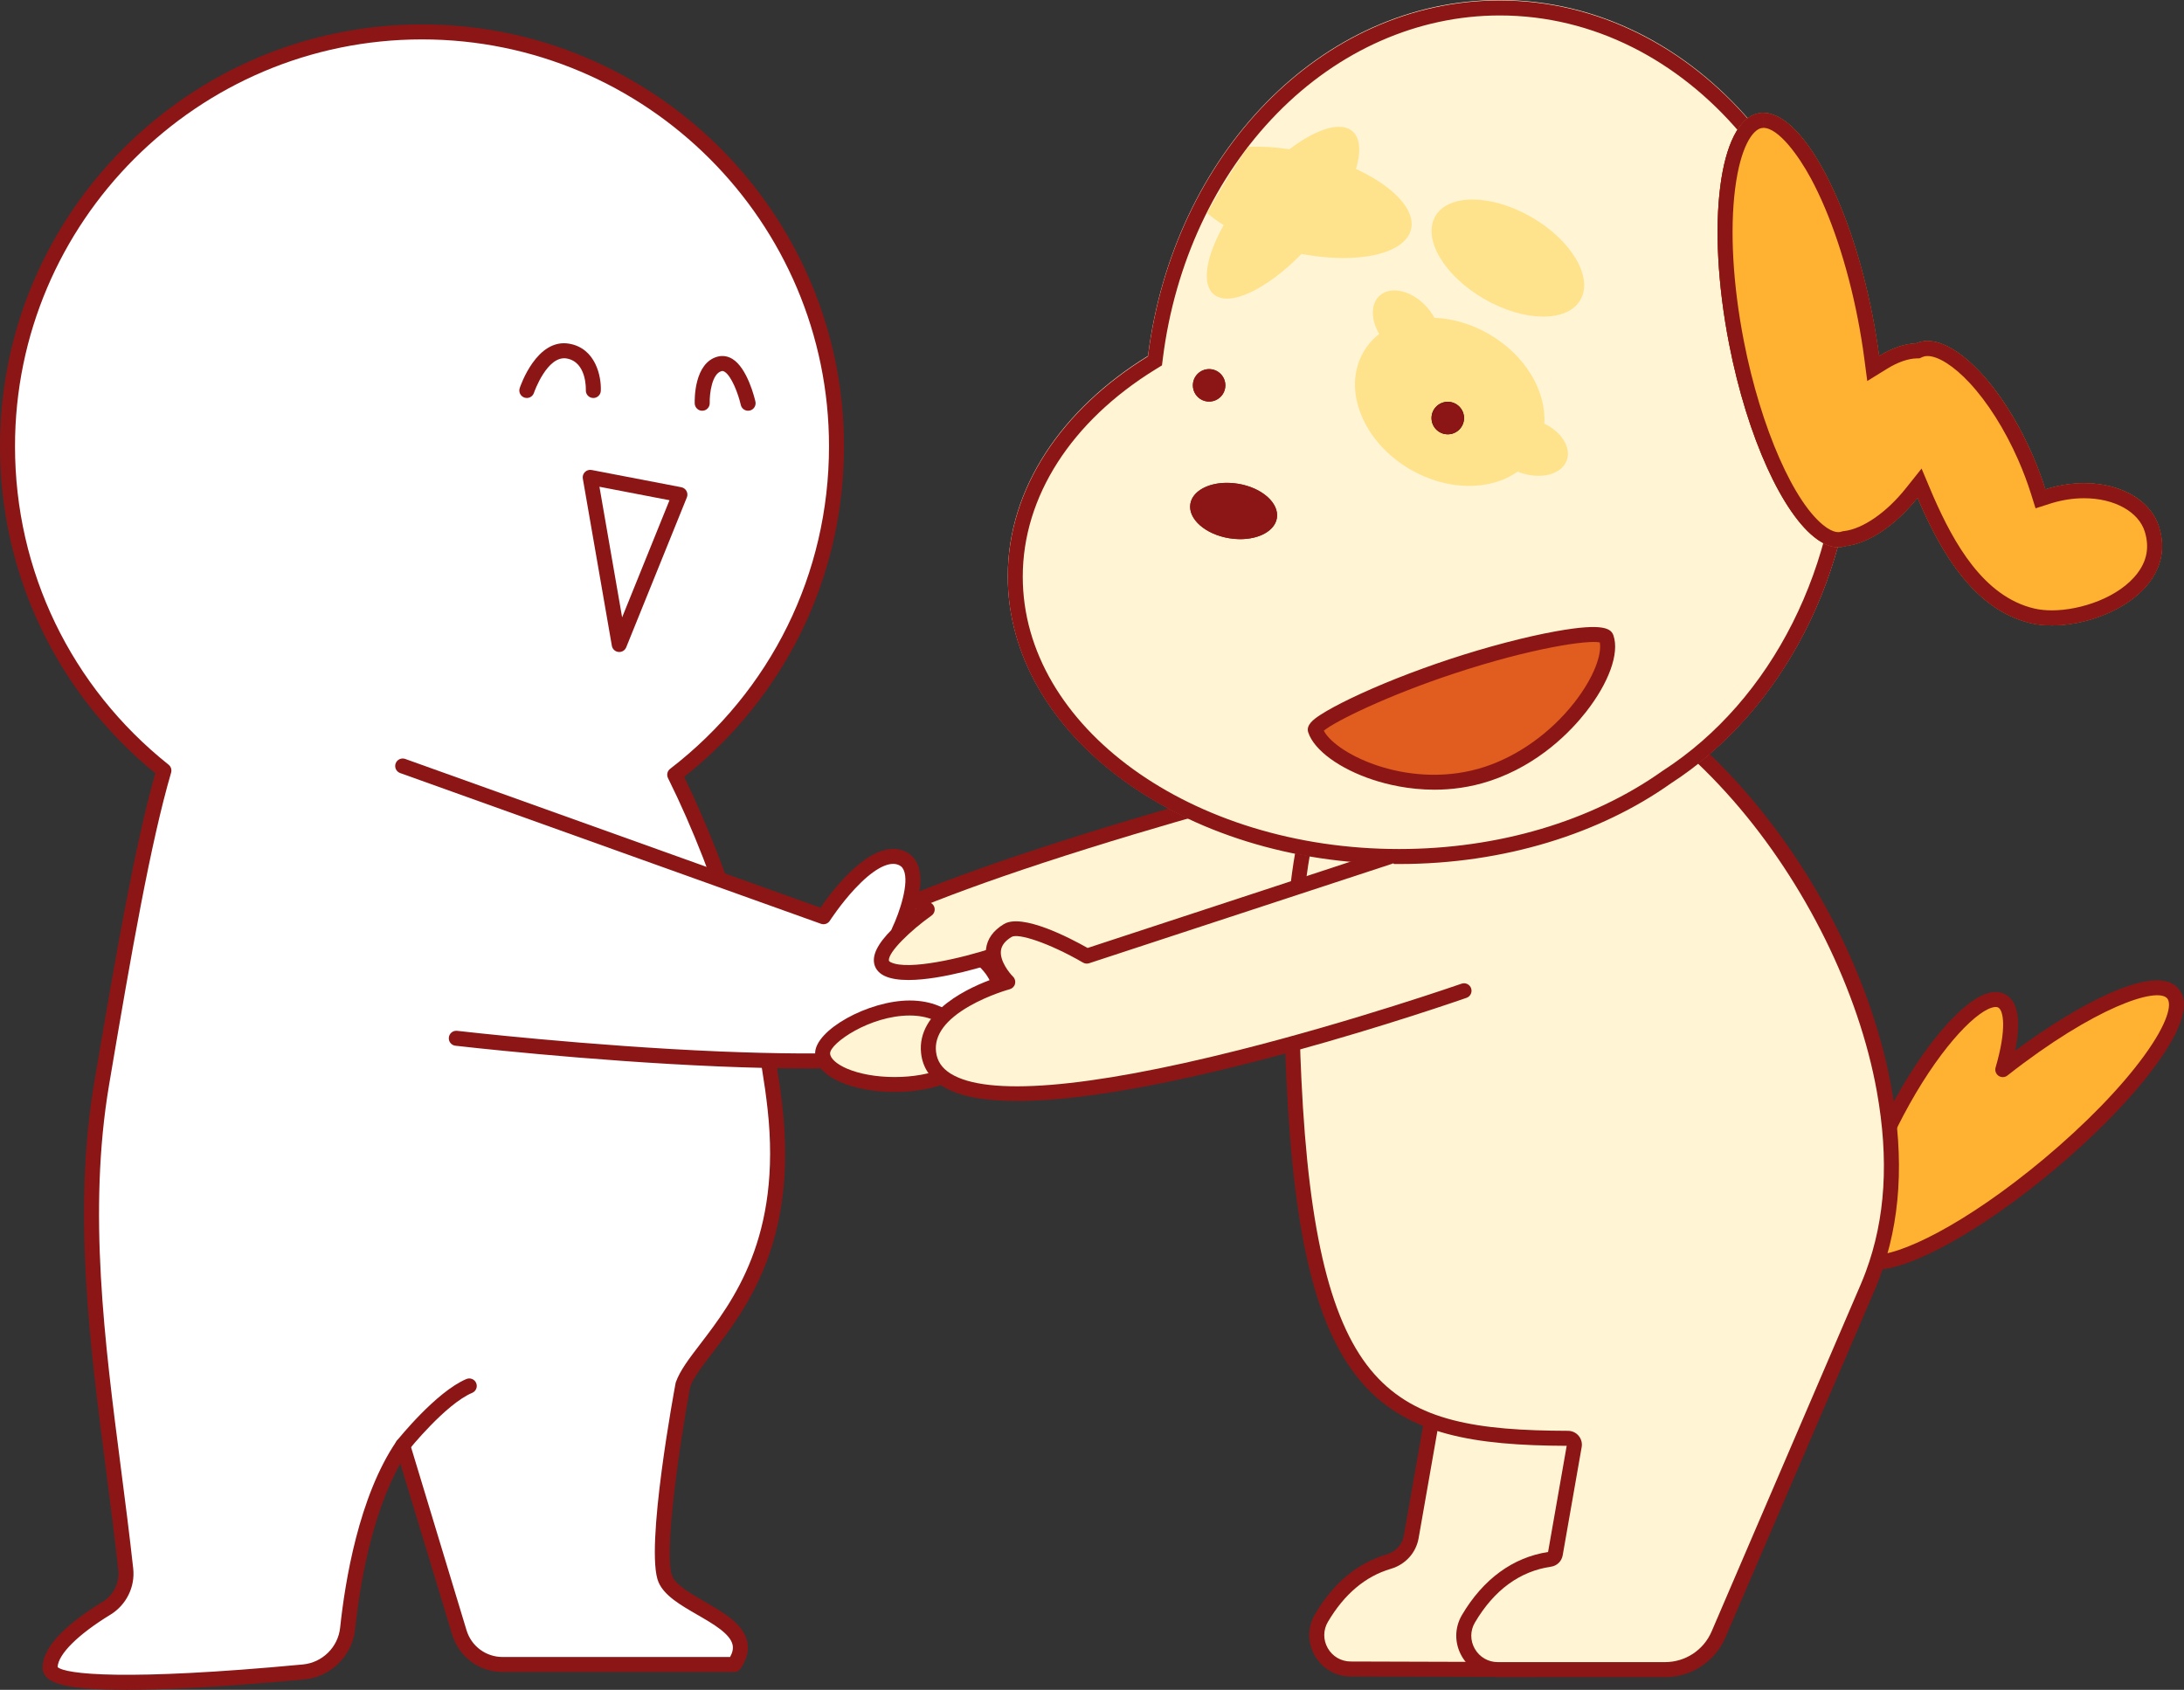 <?xml version="1.0" encoding="UTF-8"?>
<svg id="_レイヤー_1" data-name="レイヤー 1" xmlns="http://www.w3.org/2000/svg" viewBox="0 0 1189.09 920.27">
  <rect x="0" y="0" width="1189.09" height="920.27" fill="#333333" stroke="none"/>
  <path d="M703.37,429.22s-275.19,70.78-269.69,108.61c5.5,37.84,312.31-33.02,312.31-33.02" fill="#fff5d4"/>
  <path d="M472.59,549.76c-17.01,0-30.69-1.75-37.42-6.35-3.97-2.72-5.2-5.98-5.53-8.25-1.69-11.61,10.53-31.8,135.55-72.96,67.46-22.21,136.48-40.02,137.17-40.19,2.18-.56,4.41.75,4.97,2.94.56,2.18-.75,4.41-2.94,4.97-.69.18-69.48,17.93-136.68,40.05-123.34,40.61-130.67,59.27-129.98,64.02.05.35.21,1.41,2.06,2.68,5.16,3.53,16.17,5.04,31.15,5.04,66.75,0,212.59-29.92,274.14-44.13,2.19-.51,4.39.86,4.9,3.06.51,2.2-.86,4.39-3.06,4.9-.68.16-69.11,15.91-141.04,28.47-26.05,4.55-90.25,15.75-133.28,15.75Z" fill="#8c1616"/>
  <g>
    <path d="M1183.11,541.16c-9.12-10.98-49.36,7.33-92.7,41.36,5.7-19.47,5.95-33.95-.56-37.42-10.87-5.78-36.44,21.23-57.11,60.33-15.32,28.98-23.63,56.45-22.5,71.1-.36,3.25.19,5.89,1.75,7.78.48.57,1.06,1.04,1.7,1.46.4.37.83.7,1.3.95,1.21.64,2.61.86,4.15.72,17.2,1.34,56.41-19.82,96.28-53.18,47.25-39.53,77.55-81.21,67.68-93.09Z" fill="#ffb231"/>
    <path d="M1020.71,691.57c-.53,0-1.04-.02-1.54-.05-2.26.15-4.3-.26-6.09-1.21-.64-.34-1.25-.77-1.88-1.31-.95-.64-1.72-1.33-2.35-2.09-2.2-2.65-3.11-6.16-2.71-10.45-1.08-16.13,7.7-44.02,22.99-72.94,17.48-33.08,38.73-58.22,52.86-62.55,3.69-1.13,6.98-.96,9.77.53,8.23,4.38,8.09,17.53,5.43,30.7,18.15-13.46,35.87-24.3,50.72-30.97,19.6-8.8,32.5-9.7,38.33-2.69h0c6.26,7.53,2.14,21.39-12.25,41.19-12.97,17.85-32.84,38.32-55.94,57.64-39.16,32.76-77.77,54.19-97.34,54.19ZM1019.16,683.34c.11,0,.21,0,.32.01,14.04,1.07,50.61-16.5,93.34-52.24,22.6-18.91,41.99-38.86,54.58-56.18,13.25-18.23,15.06-28.18,12.58-31.17h0c-5.42-6.52-39.53,4.66-87.03,41.96-1.4,1.1-3.34,1.16-4.81.17-1.47-.99-2.13-2.83-1.63-4.53,6.21-21.22,4.26-31.16,1.44-32.66-1-.53-2.48-.25-3.54.07-10.13,3.11-29.88,24.22-48.03,58.56-14.5,27.44-23.16,54.47-22.04,68.87.02.26.01.51-.01.77-.24,2.17.04,3.76.83,4.72.16.19.42.41.79.64.18.12.36.25.52.4.25.23.4.33.48.37.45.24,1.08.33,1.87.25.12-.01.24-.02.37-.02Z" fill="#8c1616"/>
  </g>
  <g>
    <g>
      <path d="M929.98,665.07l-78.45,231.61c-2.55,7.51-9.61,12.56-17.54,12.54l-98.62-.3c-14.22-.04-23.12-15.51-15.89-27.76,7.35-12.46,18.95-25.52,36.62-30.71,6.31-1.85,11.11-6.98,12.24-13.45l19.98-113.97" fill="#fff5d4"/>
      <path d="M834.05,913.3h-.07l-98.62-.3c-8.19-.02-15.5-4.29-19.56-11.42-4.03-7.08-3.97-15.5.16-22.5,9.99-16.94,23.11-27.89,38.99-32.55,4.93-1.45,8.52-5.37,9.37-10.24l19.98-113.97,8.05,1.41-19.98,113.97c-1.39,7.95-7.19,14.34-15.12,16.66-13.82,4.06-25.35,13.77-34.25,28.87-2.63,4.45-2.66,9.8-.1,14.31,2.59,4.55,7.25,7.27,12.48,7.29l98.62.3h.04c6.17,0,11.64-3.92,13.61-9.76l78.45-231.61,7.74,2.62-78.45,231.61c-3.1,9.17-11.68,15.31-21.35,15.31Z" fill="#8c1616"/>
    </g>
    <path d="M1019.89,694.02h-.03c10.35-26.41,13.35-59.51,6.01-100.37-20.18-112.38-118.54-236.46-216.88-236.46s-109.95,116.63-104.52,230.67c8.34,175.18,50.86,195.16,149.21,195.45h.04c2.15,0,3.78,1.95,3.41,4.07l-10.34,58.97c-.26,1.47-1.42,2.62-2.89,2.83-22.1,3.21-36,18.16-44.38,32.35-7.24,12.25,1.69,27.73,15.93,27.73h91.14c12.64,0,24.06-7.53,29.05-19.14l81.13-188.87c1.01-2.17,1.96-4.39,2.86-6.66l.25-.58Z" fill="#fff5d4"/>
    <path d="M906.6,913.34h-91.14c-8.2,0-15.53-4.26-19.6-11.39-4.04-7.09-3.99-15.5.15-22.51,11.51-19.48,27.7-31.31,46.84-34.24l10.14-57.82c-50.16-.2-86.18-5.94-110.71-33.51-25.17-28.28-37.69-77.87-41.88-165.83-2.28-48-1.01-86.75,3.9-118.46,6.29-40.63,18.38-69.85,36.95-89.32,17.19-18.03,39.98-27.17,67.75-27.17,47.13,0,97.14,27.52,140.83,77.49,40.73,46.58,69.91,105.75,80.08,162.34,6.93,38.61,4.85,72.12-6.37,102.44h0c-.93,2.51-1.94,5.03-2.99,7.5-.01.03-81.13,188.87-81.13,188.87-5.64,13.13-18.52,21.61-32.81,21.61ZM808.99,361.26c-25.8,0-46.03,8.06-61.84,24.63-41.16,43.16-41.74,135.82-38.6,201.76,4.03,84.79,16.32,134.38,39.82,160.79,22.74,25.54,55.83,30.63,105.32,30.77,2.28,0,4.38.99,5.81,2.7,1.43,1.71,2.04,3.96,1.65,6.15l-10.34,58.97c-.56,3.22-3.11,5.7-6.32,6.17-17.05,2.48-31,12.7-41.45,30.39-2.63,4.45-2.66,9.79-.09,14.3,2.6,4.55,7.27,7.27,12.5,7.27h91.14c11.02,0,20.95-6.54,25.3-16.67,0,0,81.03-188.63,81.13-188.87,1-2.34,1.96-4.73,2.84-7.11h0c10.7-28.92,12.66-61.03,5.99-98.16-9.76-54.36-38.99-113.58-78.19-158.41-42.11-48.17-89.94-74.7-134.68-74.7Z" fill="#8c1616"/>
  </g>
  <path d="M1010.14,227.19C1010.14,101.72,923.46,0,816.54,0c-97.26,0-177.76,84.17-191.51,193.82-46.66,28.7-76.34,71.8-76.34,120,0,86.42,95.38,156.47,213.05,156.47,57.5,0,109.66-16.73,147.99-43.92,59.85-38.64,100.41-113.35,100.41-199.18Z" fill="#fff5d4"/>
  <path d="M816.54,8.42c102.25,0,185.43,98.25,185.43,219.02,0,80.12-37.04,153.81-96.68,192.31l-.15.1-.15.1c-38.56,27.35-89.44,42.42-143.26,42.42-112.97,0-204.88-66.53-204.88-148.3,0-43.52,26.41-84.72,72.45-113.04l3.34-2.05.49-3.89c6.48-51.62,28.56-98.98,62.18-133.33,33.65-34.39,76.71-53.34,121.23-53.34M816.54.25c-97.26,0-177.76,84.17-191.51,193.82-46.66,28.7-76.34,71.8-76.34,120,0,86.42,95.38,156.47,213.05,156.47,57.5,0,109.66-16.73,147.99-43.92,59.85-38.64,100.41-113.35,100.41-199.18C1010.14,101.96,923.46.25,816.54.25h0Z" fill="#8c1616"/>
  <g>
    <path d="M1175.64,287.46c-5.91-19.96-33.02-29.53-60.56-21.38-.5.15-.99.31-1.48.47-2-6.36-4.44-12.88-7.33-19.45-17.88-40.63-46.03-67.56-62.87-60.15-.05.02-.1.05-.15.08-6.26.17-13.2,2.59-20.17,6.89-.94-7.11-2.12-14.41-3.57-21.81-12.71-65.17-40.49-114.59-62.05-110.39-21.56,4.2-28.74,60.44-16.04,125.62,10.03,51.44,29.45,93.06,47.79,106.25.05.04.11.08.16.12.39.28.78.55,1.18.8.05.03.1.07.18.12,4.37,2.78,8.67,3.9,12.74,3.1.5-.1.99-.23,1.47-.38,12.39-1.47,26.97-11.13,39.08-26.31.41.97.82,1.95,1.25,2.93,11.85,26.92,29.59,58.17,60.46,65.4,28.51,6.68,80.93-14.62,69.9-51.88Z" fill="#ffb231"/>
    <path d="M960.07,61.46v1.36c9.74,0,21.06,11.06,31.89,31.14,11.06,20.51,20.38,48.36,26.23,78.4,1.41,7.23,2.61,14.55,3.55,21.73l.28,2.09,1.79-1.11c6.82-4.22,13.56-6.53,19.49-6.69h.28s.25-.12.25-.12c.06-.03.11-.05.13-.07,1.68-.74,3.52-1.11,5.49-1.11,7.89,0,17.77,5.94,27.83,16.72,10.34,11.09,20.2,26.66,27.76,43.84,2.8,6.36,5.25,12.86,7.28,19.31l.41,1.3,1.3-.42.41-.13c.35-.11.69-.22,1.05-.33,6.39-1.89,12.87-2.85,19.24-2.85,19.88,0,35.43,9.15,39.62,23.31,3.03,10.22,1.34,19.72-5.02,28.23-11.34,15.18-34.83,23.12-52.17,23.12-4.01,0-7.74-.4-11.09-1.18-30.72-7.19-47.95-38.31-59.52-64.62-.43-.98-.84-1.94-1.24-2.91l-.89-2.11-1.43,1.79c-11.73,14.71-26,24.36-38.18,25.81l-.13.02-.12.04c-.5.16-.92.27-1.32.35-.76.15-1.55.22-2.34.22-2.96,0-6.13-1.06-9.41-3.14l-.05-.03h-.02s-.1-.08-.1-.08c-.37-.24-.75-.5-1.11-.75l-.09-.07-.08-.06c-18.57-13.36-37.56-55.72-47.25-105.41-6.12-31.38-7.83-61.65-4.82-85.24,2.91-22.76,10.12-36.9,19.78-38.78.76-.15,1.55-.22,2.34-.22v-1.36M960.07,61.46c-.88,0-1.74.08-2.6.25-21.56,4.2-28.74,60.44-16.04,125.62,10.03,51.44,29.45,93.06,47.79,106.25.05.04.11.08.16.12.39.28.78.55,1.18.8.05.03.1.07.18.12,3.45,2.19,6.86,3.35,10.14,3.35.87,0,1.74-.08,2.6-.25.5-.1.99-.23,1.47-.38,12.39-1.47,26.97-11.13,39.08-26.31.41.97.82,1.95,1.25,2.93,11.85,26.92,29.59,58.17,60.46,65.4,3.49.82,7.35,1.22,11.4,1.22,29.01,0,68.18-20.4,58.5-53.1-4.48-15.13-21.14-24.29-40.93-24.29-6.32,0-12.96.93-19.63,2.91-.5.15-.99.31-1.48.47-2-6.36-4.44-12.88-7.33-19.45-15.88-36.09-39.87-61.38-56.84-61.38-2.13,0-4.15.4-6.04,1.23-.05.02-.1.05-.15.08-6.26.17-13.2,2.59-20.17,6.89-.94-7.11-2.12-14.41-3.57-21.81-12.2-62.58-38.3-110.64-59.45-110.64h0Z" fill="#8c1616"/>
  </g>
  <path d="M960.07,61.46v8.17c8.15,0,19.04,14.85,25.89,27.56,10.74,19.93,19.81,47.08,25.54,76.47,1.38,7.1,2.56,14.27,3.49,21.32l1.65,12.52,10.74-6.64c5.8-3.59,11.37-5.55,16.1-5.68l1.65-.04,1.5-.68c.08-.04.16-.07.23-.11.77-.31,1.62-.46,2.58-.46,5.81,0,14.35,5.44,22.85,14.56,9.83,10.54,19.25,25.44,26.51,41.94,2.7,6.14,5.06,12.4,7.01,18.61l2.46,7.83,7.82-2.5.43-.14c.29-.1.59-.19.89-.28,5.77-1.71,11.59-2.57,17.31-2.57,16.53,0,29.83,7.41,33.1,18.44,2.42,8.16,1.13,15.43-3.95,22.23-10,13.38-31.07,20.39-46.72,20.39-3.49,0-6.7-.34-9.54-1-27.78-6.51-43.91-35.88-54.85-60.73-.41-.94-.81-1.88-1.2-2.81l-5.34-12.68-8.58,10.76c-10.48,13.15-23.38,22.07-33.66,23.29l-.76.09-.73.23c-.25.08-.44.13-.58.16-.34.07-.68.1-1.03.1-1.64,0-3.57-.69-5.72-2.05-.06-.04-.12-.08-.17-.11-.29-.19-.58-.39-.87-.59h0s-.03-.02-.03-.02l-.02-.02-.07-.05c-16.99-12.22-35.31-53.83-44.54-101.18-5.98-30.69-7.67-60.19-4.75-83.07,2.92-22.84,9.54-32.03,14.33-32.96.34-.07.68-.1,1.03-.1v-8.17M960.07,61.46c-.88,0-1.74.08-2.6.25-21.56,4.2-28.74,60.44-16.04,125.62,10.03,51.44,29.45,93.06,47.79,106.25.05.04.11.08.16.12.39.28.78.55,1.18.8.05.03.1.07.18.12,3.45,2.19,6.86,3.35,10.14,3.35.87,0,1.74-.08,2.6-.25.5-.1.99-.23,1.47-.38,12.39-1.47,26.97-11.13,39.08-26.31.41.97.82,1.95,1.25,2.93,11.85,26.92,29.59,58.17,60.46,65.4,3.49.82,7.35,1.22,11.4,1.22,29.01,0,68.18-20.4,58.5-53.1-4.48-15.13-21.14-24.29-40.93-24.29-6.32,0-12.96.93-19.63,2.91-.5.15-.99.31-1.48.47-2-6.36-4.44-12.88-7.33-19.45-15.88-36.09-39.87-61.38-56.84-61.38-2.13,0-4.15.4-6.04,1.23-.05.02-.1.05-.15.08-6.26.17-13.2,2.59-20.17,6.89-.94-7.11-2.12-14.41-3.57-21.81-12.2-62.58-38.3-110.64-59.45-110.64h0Z" fill="#8c1616"/>
  <path d="M768.23,124.94c2.63-10.79-9.84-23.64-29.94-32.92,2.77-9.4,2.33-16.92-2.01-20.61-6.45-5.48-19.82-1.12-34.26,9.88-7.98-1.21-15.57-1.64-22.44-1.33-8.73,12.04-18.17,28.47-22.39,36.02,2.6,2.28,5.64,4.5,9.05,6.61-9.54,16.97-12.2,31.93-5.45,37.67,8.45,7.18,28.8-2.53,47.84-21.97,30.36,5.71,56.3.19,59.6-13.36Z" fill="#ffe28c"/>
  <ellipse cx="820.96" cy="140.54" rx="25.73" ry="45.6" transform="translate(288.77 781.24) rotate(-60)" fill="#ffe28c"/>
  <path d="M840.81,230.68c1.11-17.7-10.27-37.27-30.19-48.77-9.65-5.57-19.93-8.46-29.65-8.84-1.12-2.08-2.54-4.12-4.28-6.03-8.04-8.85-19.49-11.54-25.56-6.02-4.95,4.5-4.8,13.06-.24,20.86-3.42,2.69-6.32,5.97-8.55,9.83-11.77,20.39-.28,49.05,25.65,64.03,20.37,11.76,43.6,11.57,58.33,1.08.45.18.89.37,1.36.54,11.26,4.02,22.62,1.01,25.39-6.72,2.49-6.98-2.9-15.42-12.27-19.95Z" fill="#ffe28c"/>
  <ellipse cx="671.66" cy="278.29" rx="15.03" ry="23.87" transform="translate(287.49 895.53) rotate(-80.61)" fill="#8c1616"/>
  <path d="M668.04,262.95v8.17c1.56,0,3.15.13,4.75.4,4.72.78,9.04,2.66,11.84,5.15,1.7,1.51,2.7,3.15,2.53,4.18-.27,1.65-4.47,4.6-11.86,4.6-1.56,0-3.15-.13-4.75-.4-9.46-1.56-14.75-7.01-14.37-9.33.27-1.65,4.47-4.6,11.86-4.6v-8.17M668.03,262.95c-10.37,0-18.78,4.56-19.92,11.44-1.35,8.19,8.09,16.57,21.1,18.72,2.07.34,4.11.51,6.08.51,10.37,0,18.78-4.56,19.92-11.44,1.35-8.19-8.09-16.57-21.1-18.72-2.07-.34-4.11-.51-6.08-.51h0Z" fill="#8c1616"/>
  <circle cx="788.25" cy="227.67" r="8.84"/>
  <path d="M788.25,218.83c-4.88,0-8.84,3.96-8.84,8.84s3.96,8.84,8.84,8.84,8.84-3.96,8.84-8.84-3.96-8.84-8.84-8.84h0Z" fill="#8c1616"/>
  <circle cx="658.31" cy="209.85" r="8.84" fill="#8c1616"/>
  <path d="M658.31,209.18c.37,0,.67.3.67.67s-.3.67-.67.67-.67-.3-.67-.67.3-.67.67-.67M658.31,201.01c-4.88,0-8.84,3.96-8.84,8.84s3.96,8.84,8.84,8.84,8.84-3.96,8.84-8.84-3.96-8.84-8.84-8.84h0Z" fill="#8c1616"/>
  <path d="M874.63,347.5c5.33,16.16-22.01,59.81-64.77,73.92-42.75,14.11-88.37-7.67-93.7-23.83-1.18-3.58,31.64-20.6,74.39-34.7,42.75-14.11,82.24-20.96,84.08-15.38Z" fill="#e15d1f"/>
  <path d="M780.99,430.06c-14.09,0-25.92-2.92-33.28-5.33-18.31-5.99-32.22-16.15-35.43-25.87-1.32-4.01,2.8-7.09,6.77-9.66,3.8-2.46,9.35-5.47,16.05-8.71,15.34-7.4,34.57-15.03,54.16-21.5,20.28-6.69,41.4-12.24,57.94-15.21,26.56-4.78,30.09-1.25,31.3,2.43h0c3.2,9.71-2.55,25.62-15.01,41.53-8,10.21-25.44,28.67-52.35,37.55-10.62,3.5-20.88,4.77-30.15,4.77ZM720.75,397.96c7.08,13.26,47.82,32.79,87.83,19.58,18.16-5.99,35.84-18.69,48.48-34.83,11.31-14.44,15.08-26.79,13.96-32.85-6.25-1.41-36.56,2.83-79.2,16.9-36.89,12.17-65.1,26.19-71.07,31.19Z" fill="#8c1616"/>
  <g>
    <path d="M421.98,603.49c-5.81-52.37-25.06-122.06-54.62-181.57,53.56-41.26,88.08-106.03,88.08-178.87,0-124.64-101.04-225.68-225.68-225.68S4.08,118.41,4.08,243.05c0,71.51,33.26,135.23,85.15,176.58-11.2,38.52-21.22,95.52-33.87,170.48-14.77,87.53,3.47,176.31,13.1,264.56.92,8.47-3.16,16.68-10.43,21.13-12.65,7.74-30.78,20.85-30.78,32.45,0,13.64,93.91,6.41,138.02,2.26,12.61-1.19,22.65-11.08,23.98-23.67,2.77-26.22,10.23-70.7,29.99-99.65.19.6,30.84,101.78,30.84,101.78,3.15,10.39,12.73,17.5,23.59,17.5h126.08c16.04-23.17-30.3-30.3-37.43-46.34-7.13-16.04,9.51-106.11,9.51-106.12,8.26-22.92,60.72-55.18,50.13-150.53Z" fill="#fff"/>
    <path d="M68.6,920.27c-31.24,0-39.43-3.39-42.86-6.51-2.13-1.93-2.57-4.06-2.57-5.5,0-10.56,11.01-22.65,32.73-35.94,5.91-3.61,9.25-10.37,8.5-17.2-1.98-18.17-4.37-36.7-6.69-54.61-8.95-69.32-18.2-141.01-6.38-211.07,12.05-71.42,22.19-129.38,33.23-168.33C30.78,377.23,0,312.49,0,243.05,0,116.36,103.07,13.29,229.76,13.29s229.76,103.07,229.76,229.76c0,70.72-31.67,136.14-87.03,180.05,26.85,55.04,47.3,123.65,53.55,179.94,8.12,73.16-19.73,109.59-38.15,133.7-5.67,7.42-10.17,13.31-12.09,18.37-6.34,34.38-14.54,92.54-9.73,103.37,2.15,4.84,10.04,9.4,17.68,13.82,10.3,5.96,20.95,12.12,23.09,21.63,1.07,4.77-.18,9.78-3.71,14.88-.76,1.1-2.02,1.76-3.36,1.76h-126.08c-12.75,0-23.8-8.2-27.5-20.4-.25-.83-20.82-68.72-28.22-93.13-16.05,28.48-22.29,68.05-24.64,90.25-1.53,14.46-13.16,25.94-27.66,27.31-21.26,2-52.38,4.56-79.88,5.4-6.39.2-12.1.29-17.18.29ZM31.35,907.85c4.04,3.87,36.3,7.75,133.54-1.4,10.64-1,19.18-9.43,20.3-20.03,2.64-25,10.14-71.44,30.68-101.52.88-1.29,2.43-1.97,3.98-1.74,1.55.23,2.83,1.33,3.3,2.82.19.61,29.6,97.67,30.85,101.81,2.65,8.74,10.56,14.6,19.68,14.6h123.82c1.36-2.46,1.81-4.66,1.35-6.68-1.35-6.02-10.43-11.27-19.2-16.34-9.17-5.3-17.82-10.3-21.05-17.57-7.83-17.61,9.06-107.68,9.24-108.58.04-.2.09-.39.16-.58,2.28-6.32,7.18-12.74,13.39-20.86,17.63-23.07,44.28-57.94,36.52-127.84-6.26-56.42-27.04-125.47-54.21-180.2-.87-1.75-.38-3.86,1.17-5.05,54.96-42.34,86.49-106.36,86.49-175.64,0-122.19-99.41-221.59-221.59-221.59S8.17,120.86,8.17,243.05c0,67.85,30.48,131.04,83.61,173.39,1.3,1.03,1.84,2.74,1.38,4.33-11.21,38.53-21.49,97.25-33.77,170.02-11.62,68.86-2.44,139.94,6.43,208.67,2.32,17.95,4.71,36.52,6.71,54.77,1.09,9.96-3.76,19.8-12.36,25.06-17.7,10.83-28.41,21.46-28.81,28.56Z" fill="#8c1616"/>
    <path d="M219.24,791.28c-.89,0-1.79-.29-2.55-.89-1.76-1.41-2.05-3.98-.64-5.74.87-1.09,21.44-26.7,37.85-33.64,2.08-.88,4.47.09,5.35,2.17.88,2.08-.09,4.47-2.17,5.35-14.5,6.13-34.45,30.97-34.65,31.22-.81,1.01-1.99,1.54-3.19,1.54Z" fill="#8c1616"/>
    <path d="M219.25,417.16l229.11,82.09s23.83-37.13,41.04-32.47c17.21,4.67,0,40.41,0,40.41,0,0,67.52,2.65,54.28,49.38-11.85,41.83-295.25,8.88-295.25,8.88" fill="#fff"/>
    <path d="M439.53,581.86c-14.62,0-30.66-.36-48.09-1.09-71.65-2.98-142.77-11.19-143.48-11.28-2.24-.26-3.85-2.29-3.58-4.53.26-2.24,2.29-3.85,4.53-3.58.71.08,71.56,8.26,142.92,11.23,127.62,5.31,145.97-10.23,147.93-17.16,2.86-10.08,1.86-18.28-3.06-25.06-12.7-17.52-47.11-19.11-47.46-19.12-1.37-.06-2.63-.8-3.34-1.98-.71-1.18-.78-2.63-.18-3.87,4.11-8.56,9.45-24.72,6.28-31.65-.74-1.62-1.87-2.56-3.67-3.05-5.39-1.46-13.51,3.25-22.85,13.25-7.78,8.33-13.63,17.39-13.69,17.48-1.03,1.6-3.03,2.28-4.81,1.64l-229.11-82.09c-2.12-.76-3.23-3.1-2.47-5.22.76-2.12,3.1-3.23,5.22-2.47l226.11,81.01c6.39-9.31,26.55-36.15,43.74-31.49,4.12,1.12,7.22,3.72,8.96,7.54,4.34,9.49-.69,24.97-4.01,33.23,11.38,1.31,36.24,5.95,47.87,21.98,6.4,8.82,7.85,19.62,4.32,32.1-3.3,11.64-20.67,18.62-54.66,21.99-14.77,1.46-32.65,2.19-53.42,2.19Z" fill="#8c1616"/>
    <path d="M337.15,355.07c-.14,0-.29,0-.43-.02-1.81-.19-3.28-1.56-3.59-3.36l-15.81-91.03c-.23-1.32.2-2.67,1.16-3.61.96-.94,2.32-1.35,3.63-1.1l48.83,9.39c1.2.23,2.23.99,2.82,2.06s.66,2.35.2,3.48l-33.02,81.64c-.63,1.56-2.14,2.55-3.78,2.55ZM326.37,265.09l12.35,71.11,25.79-63.78-38.15-7.34Z" fill="#8c1616"/>
    <path d="M323.04,216.74c-.06,0-.13,0-.19,0-2.25-.1-4-2.01-3.89-4.27.02-.61.49-15.26-10.35-17.23-10.71-1.94-17.83,18.5-17.9,18.7-.71,2.14-3.02,3.3-5.16,2.59-2.14-.71-3.3-3.01-2.6-5.15.37-1.12,9.26-27.43,27.12-24.18,14.3,2.6,17.4,17.91,17.04,25.65-.1,2.19-1.91,3.9-4.08,3.9Z" fill="#8c1616"/>
    <path d="M407.31,223.69c-1.86,0-3.55-1.28-3.98-3.17-1.4-6.13-5.08-15.8-8.85-18.08-.76-.46-1.25-.43-1.66-.32-5.19,1.37-6.56,12.29-6.41,17.36.07,2.25-1.71,4.14-3.96,4.2-2.21.1-4.13-1.7-4.21-3.95-.07-2.26-.33-22.14,12.49-25.52,2.71-.71,5.47-.29,7.98,1.23,8.21,4.98,12.15,21.39,12.58,23.25.5,2.2-.88,4.38-3.07,4.89-.31.07-.61.1-.91.1Z" fill="#8c1616"/>
  </g>
  <g>
    <path d="M526.35,573.63c0,9.39-17.57,16.99-39.24,16.99s-39.24-7.61-39.24-16.99,25.78-24.67,47.45-24.67,31.02,15.29,31.02,24.67Z" fill="#fff5d4"/>
    <path d="M487.11,594.7c-21,0-43.32-7.39-43.32-21.08,0-12.63,28.9-28.76,51.53-28.76,23.95,0,35.11,17.16,35.11,28.76,0,13.69-22.32,21.08-43.32,21.08ZM495.32,553.04c-21.8,0-43.36,15.14-43.36,20.59,0,2.69,3.46,5.85,9.03,8.27,6.91,2.99,16.19,4.64,26.12,4.64s19.21-1.65,26.12-4.64c5.57-2.41,9.03-5.58,9.03-8.27,0-6.45-6.78-20.59-26.94-20.59Z" fill="#8c1616"/>
  </g>
  <g>
    <path d="M504.81,495.28s-36.04,25.52-21.5,32.48,58.29-7.59,58.29-7.59" fill="#fff5d4"/>
    <path d="M494.6,533.7c-5.13,0-9.68-.64-13.05-2.25-3.42-1.64-5.46-4.38-5.74-7.72-.47-5.56,3.81-12.27,13.47-21.1,6.45-5.9,12.9-10.48,13.18-10.68,1.84-1.3,4.39-.87,5.69.97,1.3,1.84.87,4.39-.97,5.69-11.53,8.17-23.61,19.93-23.23,24.42.01.16.05.53,1.13,1.05,9.5,4.55,38.92-2.36,55.24-7.78,2.14-.71,4.45.45,5.16,2.59.71,2.14-.45,4.45-2.59,5.16-3.64,1.21-29.7,9.65-48.3,9.65Z" fill="#8c1616"/>
  </g>
  <path d="M756.64,466.54l-164.92,54.15s-33.77-19.53-43.03-13.95c-17.69,10.67,0,28.04,0,28.04,0,0-46.06,12.37-43.13,38.42,7.38,65.64,291.53-33.64,291.53-33.64" fill="#fff5d4"/>
  <path d="M553.81,599.6c-17.38,0-31.61-2.36-40.66-8.05-6.88-4.33-10.8-10.35-11.65-17.89-2.63-23.37,27.17-36.41,40.24-40.96-2.7-3.94-5.61-9.76-4.89-15.89.65-5.5,3.92-10.06,9.72-13.56,9.92-5.98,35.66,7.39,45.59,13l163.2-53.59c2.14-.7,4.45.46,5.15,2.61.7,2.14-.46,4.45-2.61,5.15l-164.92,54.15c-1.11.36-2.31.24-3.32-.35-18.95-10.96-35.4-16.08-38.87-13.99-3.58,2.16-5.48,4.61-5.83,7.5-.67,5.58,4.53,12.1,6.59,14.14,1.04,1.03,1.45,2.54,1.08,3.95-.37,1.41-1.47,2.52-2.88,2.9-.11.03-11.26,3.08-21.83,9.12-13.16,7.52-19.31,15.9-18.3,24.9.57,5.02,3.14,8.91,7.88,11.89,19.89,12.51,74.11,8.11,156.8-12.72,63.16-15.91,120.87-36.01,121.45-36.21,2.13-.74,4.46.38,5.2,2.51.74,2.13-.38,4.46-2.51,5.2-7.85,2.74-161.94,56.18-244.63,56.18Z" fill="#8c1616"/>
</svg>